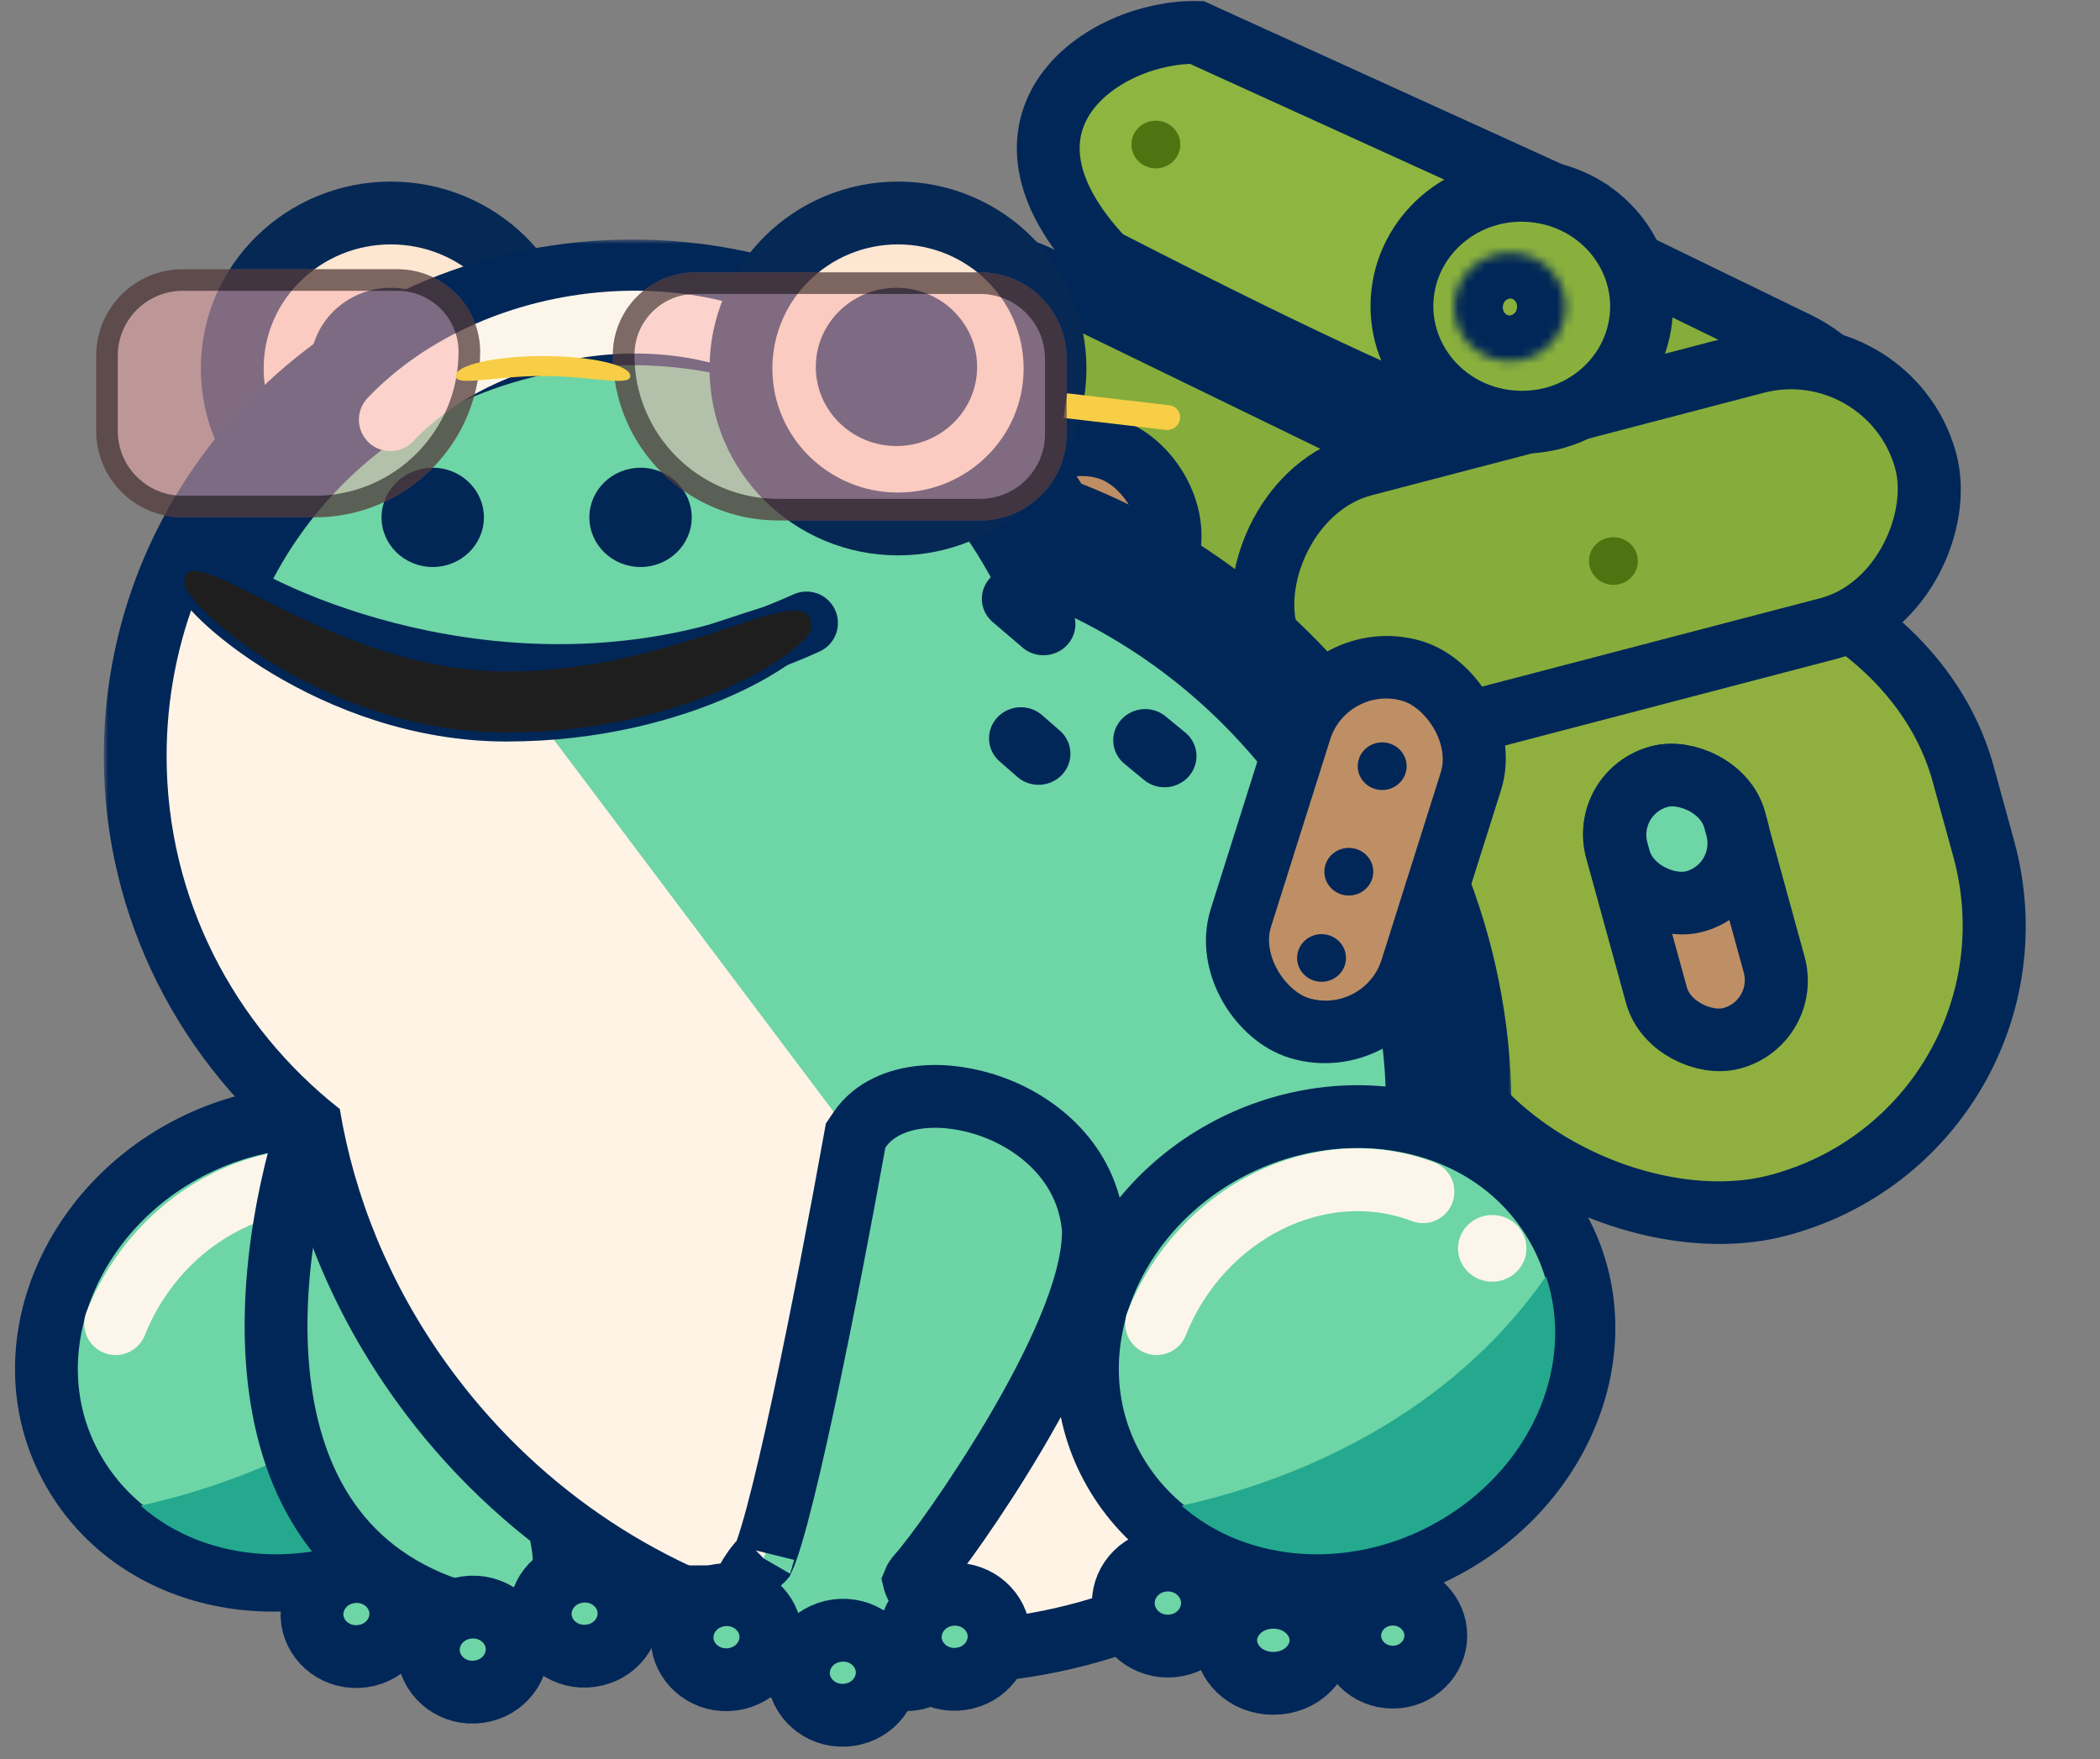 <svg width="234" height="196" viewBox="0 0 234 196" fill="none" xmlns="http://www.w3.org/2000/svg">
<rect x="0" y="0" width="234" height="196" fill="#808080" stroke="none"/>
<rect x="-4.743" y="1.585" width="75.599" height="30.876" rx="15.438" transform="matrix(-0.899 -0.437 -0.456 0.89 210.626 41.516)" fill="#86AC3B" stroke="#012758" stroke-width="7"/>
<mask id="path-2-inside-1_162_1067" fill="white">
<ellipse cx="6.207" cy="6.051" rx="6.207" ry="6.051" transform="matrix(-0.994 -0.107 -0.113 0.994 130.583 10.652)"/>
</mask>
<ellipse cx="6.207" cy="6.051" rx="6.207" ry="6.051" transform="matrix(-0.994 -0.107 -0.113 0.994 130.583 10.652)" fill="#89B03D"/>
<path d="M124.517 16.083C124.595 15.396 124.103 15.084 123.835 15.055L122.253 28.965C115.17 28.2 109.764 21.908 110.598 14.581L124.517 16.083ZM123.835 15.055C123.568 15.026 123.018 15.226 122.94 15.913L136.859 17.416C136.025 24.743 129.337 29.73 122.253 28.965L123.835 15.055ZM122.94 15.913C122.861 16.6 123.354 16.912 123.621 16.941L125.203 3.031C132.287 3.796 137.692 10.088 136.859 17.416L122.94 15.913ZM123.621 16.941C123.888 16.97 124.438 16.77 124.517 16.083L110.598 14.581C111.431 7.253 118.12 2.266 125.203 3.031L123.621 16.941Z" fill="#012758" mask="url(#path-2-inside-1_162_1067)"/>
<path d="M133.356 3.616L174.422 22.308L161.265 46.969C159.071 46.385 148.342 41.957 122.981 28.926C108.323 13.433 123.026 3.428 133.356 3.616Z" fill="#8EB540" stroke="#012758" stroke-width="7"/>
<rect x="-4.743" y="1.585" width="75.599" height="30.876" rx="15.438" transform="matrix(-0.899 -0.437 -0.456 0.89 166.129 53.594)" fill="#86AC3B" stroke="#012758" stroke-width="7"/>
<rect x="4.315" y="2.491" width="74.026" height="65.364" rx="32.682" transform="matrix(0.265 0.964 0.968 -0.253 143.256 67.708)" fill="#8FB03F" stroke="#012758" stroke-width="7"/>
<rect x="-2.458" y="4.259" width="75.879" height="30.743" rx="15.371" transform="matrix(-0.968 0.253 0.265 0.964 206.986 33.019)" fill="#86AC3B" stroke="#012758" stroke-width="7"/>
<rect x="2.297" y="4.343" width="41.75" height="19.855" rx="9.927" transform="matrix(-0.301 0.953 0.958 0.287 110.481 43.695)" fill="#BE8F65" stroke="#012758" stroke-width="7"/>
<rect x="-4.315" y="-2.491" width="30.261" height="13.547" rx="6.773" transform="matrix(-0.265 -0.964 -0.968 0.253 195.929 110.46)" fill="#BE8F65" stroke="#012758" stroke-width="7"/>
<rect x="-4.315" y="-2.491" width="14.456" height="13.547" rx="6.773" transform="matrix(-0.265 -0.964 -0.968 0.253 191.772 95.221)" fill="#6ED5A6" stroke="#012758" stroke-width="7"/>
<path d="M156.295 32.692C155.497 39.701 160.691 46.165 168.104 46.966C175.517 47.766 182.038 42.566 182.835 35.558C183.632 28.549 178.438 22.085 171.025 21.285C163.612 20.484 157.092 25.684 156.295 32.692Z" fill="#89B03D" stroke="#012758" stroke-width="7"/>
<mask id="path-12-inside-2_162_1067" fill="white">
<ellipse cx="6.207" cy="6.051" rx="6.207" ry="6.051" transform="matrix(-0.994 -0.107 -0.113 0.994 175.104 28.862)"/>
</mask>
<ellipse cx="6.207" cy="6.051" rx="6.207" ry="6.051" transform="matrix(-0.994 -0.107 -0.113 0.994 175.104 28.862)" fill="#89B03D"/>
<path d="M169.038 34.293C169.116 33.606 168.624 33.294 168.357 33.265L166.775 47.175C159.691 46.41 154.285 40.118 155.119 32.79L169.038 34.293ZM168.357 33.265C168.09 33.236 167.539 33.436 167.461 34.123L181.38 35.626C180.547 42.953 173.858 47.94 166.775 47.175L168.357 33.265ZM167.461 34.123C167.383 34.81 167.875 35.122 168.142 35.151L169.725 21.241C176.808 22.006 182.214 28.298 181.38 35.626L167.461 34.123ZM168.142 35.151C168.41 35.18 168.96 34.98 169.038 34.293L155.119 32.79C155.953 25.463 162.641 20.476 169.725 21.241L168.142 35.151Z" fill="#012758" mask="url(#path-12-inside-2_162_1067)"/>
<ellipse cx="2.725" cy="2.655" rx="2.725" ry="2.655" transform="matrix(-0.999 -0.036 -0.038 0.999 122.93 58.03)" fill="#012758"/>
<ellipse cx="2.724" cy="2.656" rx="2.724" ry="2.656" transform="matrix(-0.994 -0.107 -0.113 0.994 131.802 13.755)" fill="#4E7411"/>
<ellipse cx="2.725" cy="2.655" rx="2.725" ry="2.655" transform="matrix(-0.999 -0.036 -0.038 0.999 109.719 42.55)" fill="#4E7411"/>
<ellipse cx="2.725" cy="2.655" rx="2.725" ry="2.655" transform="matrix(-1 5.05607e-09 5.3272e-09 1 182.506 59.859)" fill="#4E7411"/>
<ellipse cx="2.725" cy="2.655" rx="2.725" ry="2.655" transform="matrix(-0.999 -0.036 -0.038 0.999 119.213 69.787)" fill="#012758"/>
<ellipse cx="2.725" cy="2.655" rx="2.725" ry="2.655" transform="matrix(-0.999 -0.036 -0.038 0.999 116.174 79.398)" fill="#012758"/>
<path d="M46.571 171.455C59.458 163.534 64.624 147.55 56.822 135.504C49.021 123.458 31.988 121.118 19.101 129.039C6.214 136.961 1.049 152.945 8.851 164.991C16.652 177.037 33.684 179.376 46.571 171.455Z" fill="#6ED5A6" stroke="#012758" stroke-width="7"/>
<path d="M42.565 132.787C31.154 128.455 17.866 135.036 12.886 147.486" stroke="#FCF6EA" stroke-width="7" stroke-linecap="round"/>
<ellipse cx="50.284" cy="139.1" rx="3.812" ry="3.713" fill="#FCF6EA"/>
<path fill-rule="evenodd" clip-rule="evenodd" d="M56.275 142.21C59.472 151.667 55.044 162.927 45.02 169.088C35.173 175.141 23.091 174.326 15.667 167.77C28.721 164.893 45.571 157.642 56.275 142.21Z" fill="#24A98E"/>
<path d="M35.549 121.938C29.586 137.864 24.39 171.718 51.314 179.721C78.238 187.725 52.022 144.534 35.549 121.938Z" fill="#6ED5A6" stroke="#012758" stroke-width="7"/>
<path d="M43.55 58.383C53.228 58.383 61.222 50.707 61.222 41.058C61.222 31.408 53.228 23.732 43.55 23.732C33.873 23.732 25.879 31.408 25.879 41.058C25.879 50.707 33.873 58.383 43.55 58.383Z" fill="#FDE7D2" stroke="#062855" stroke-width="7"/>
<ellipse cx="43.55" cy="40.885" rx="8.987" ry="8.814" fill="#022656"/>
<mask id="path-27-outside-3_162_1067" maskUnits="userSpaceOnUse" x="11.566" y="26.689" width="157" height="161" fill="black">
<rect fill="white" x="11.566" y="26.689" width="157" height="161"/>
<path fill-rule="evenodd" clip-rule="evenodd" d="M37.865 123.578C26.094 114.311 18.566 100.132 18.566 84.24C18.566 56.322 41.797 33.69 70.454 33.69C89.924 33.69 106.889 44.136 115.766 59.59C128.43 64.108 140.096 72.568 148.676 84.519C169.511 113.539 164.256 152.154 136.939 170.767C109.623 189.38 70.589 180.944 49.754 151.924C43.41 143.086 39.484 133.359 37.865 123.578Z"/>
</mask>
<path fill-rule="evenodd" clip-rule="evenodd" d="M37.865 123.578C26.094 114.311 18.566 100.132 18.566 84.24C18.566 56.322 41.797 33.69 70.454 33.69C89.924 33.69 106.889 44.136 115.766 59.59C128.43 64.108 140.096 72.568 148.676 84.519C169.511 113.539 164.256 152.154 136.939 170.767C109.623 189.38 70.589 180.944 49.754 151.924C43.41 143.086 39.484 133.359 37.865 123.578Z" fill="#6ED5A6"/>
<path d="M37.865 123.578L44.771 122.434L44.328 119.757L42.195 118.078L37.865 123.578ZM115.766 59.59L109.696 63.077L110.982 65.316L113.414 66.183L115.766 59.59ZM148.676 84.519L154.363 80.437L148.676 84.519ZM136.939 170.767L140.881 176.552L136.939 170.767ZM49.754 151.924L55.441 147.841L55.441 147.841L49.754 151.924ZM42.195 118.078C32.005 110.055 25.566 97.856 25.566 84.24H11.566C11.566 102.408 20.183 118.566 33.535 129.078L42.195 118.078ZM25.566 84.24C25.566 60.359 45.49 40.69 70.454 40.69V26.689C38.105 26.689 11.566 52.284 11.566 84.24H25.566ZM70.454 40.69C87.379 40.69 102.049 49.763 109.696 63.077L121.836 56.104C111.73 38.51 92.469 26.689 70.454 26.689V40.69ZM113.414 66.183C124.76 70.231 135.255 77.827 142.99 88.602L154.363 80.437C144.938 67.309 132.099 57.985 118.118 52.997L113.414 66.183ZM142.99 88.602C161.846 114.866 156.633 148.877 132.998 164.982L140.881 176.552C171.878 155.431 177.175 112.212 154.363 80.437L142.99 88.602ZM132.998 164.982C109.22 181.184 74.353 174.184 55.441 147.841L44.068 156.006C66.825 187.704 110.025 197.577 140.881 176.552L132.998 164.982ZM55.441 147.841C49.721 139.875 46.214 131.152 44.771 122.434L30.959 124.721C32.754 135.566 37.098 146.298 44.068 156.006L55.441 147.841Z" fill="#012758" mask="url(#path-27-outside-3_162_1067)"/>
<path fill-rule="evenodd" clip-rule="evenodd" d="M18.564 84.24C18.564 100.132 26.092 114.311 37.863 123.578C39.482 133.359 43.408 143.086 49.752 151.924C69.085 178.853 104.09 188.058 130.861 174.372L57.442 76.743L22.072 65.933C19.807 71.609 18.564 77.783 18.564 84.24Z" fill="#FFF3E5"/>
<path d="M92.902 43.734C79.525 31.663 55.442 34.194 43.491 46.765" stroke="#FCF6EA" stroke-width="7" stroke-linecap="round"/>
<line x1="3.5" y1="-3.5" x2="6.131" y2="-3.5" transform="matrix(0.753 0.658 -0.677 0.736 108.745 82.534)" stroke="#012758" stroke-width="7" stroke-linecap="round"/>
<line x1="3.5" y1="-3.5" x2="6.335" y2="-3.5" transform="matrix(0.772 0.635 -0.655 0.756 122.595 82.89)" stroke="#012758" stroke-width="7" stroke-linecap="round"/>
<line x1="3.5" y1="-3.5" x2="7.885" y2="-3.5" transform="matrix(0.76 0.65 -0.67 0.743 107.948 67.032)" stroke="#012758" stroke-width="7" stroke-linecap="round"/>
<path d="M100.063 58.383C109.686 58.383 117.562 50.667 117.562 41.058C117.562 31.448 109.686 23.732 100.063 23.732C90.44 23.732 82.564 31.448 82.564 41.058C82.564 50.667 90.44 58.383 100.063 58.383Z" fill="#FDE7D2" stroke="#062855" stroke-width="7"/>
<ellipse cx="99.891" cy="40.885" rx="8.987" ry="8.814" fill="#022656"/>
<ellipse cx="48.218" cy="57.648" rx="5.703" ry="5.53" fill="#022656"/>
<ellipse cx="71.375" cy="57.648" rx="5.703" ry="5.53" fill="#022656"/>
<path d="M25.231 65.598C35.592 71.959 63.024 81.626 89.867 69.414" stroke="#012758" stroke-width="7" stroke-linecap="round"/>
<path d="M162.567 171.455C175.454 163.534 180.62 147.55 172.818 135.504C165.017 123.458 147.985 121.118 135.098 129.039C122.21 136.961 117.045 152.945 124.847 164.991C132.648 177.037 149.68 179.376 162.567 171.455Z" fill="#6ED5A6" stroke="#012758" stroke-width="7"/>
<path d="M158.559 132.787C147.148 128.455 133.86 135.036 128.88 147.486" stroke="#FCF6EA" stroke-width="7" stroke-linecap="round"/>
<ellipse cx="166.278" cy="139.1" rx="3.812" ry="3.713" fill="#FCF6EA"/>
<path fill-rule="evenodd" clip-rule="evenodd" d="M172.269 142.212C175.465 151.669 171.037 162.928 161.014 169.089C151.167 175.141 139.085 174.327 131.661 167.77C144.715 164.894 161.565 157.643 172.269 142.212Z" fill="#24A98E"/>
<path d="M135.102 178.624C135.102 181.204 132.946 183.419 130.133 183.419C127.321 183.419 125.165 181.204 125.165 178.624C125.165 176.043 127.321 173.828 130.133 173.828C132.946 173.828 135.102 176.043 135.102 178.624Z" fill="#6ED5A6" stroke="#012758" stroke-width="7"/>
<path d="M147.2 182.772C147.2 185.223 145.024 187.567 141.886 187.567C138.748 187.567 136.572 185.223 136.572 182.772C136.572 180.32 138.748 177.976 141.886 177.976C145.024 177.976 147.2 180.32 147.2 182.772Z" fill="#6ED5A6" stroke="#012758" stroke-width="7"/>
<path d="M159.989 182.253C159.989 184.737 157.912 186.876 155.194 186.876C152.476 186.876 150.398 184.737 150.398 182.253C150.398 179.769 152.476 177.63 155.194 177.63C157.912 177.63 159.989 179.769 159.989 182.253Z" fill="#6ED5A6" stroke="#012758" stroke-width="7"/>
<path d="M95.746 125.929L95.337 126.538L95.207 127.26C93.847 134.833 91.671 146.308 89.567 156.122C88.514 161.035 87.488 165.487 86.599 168.812C86.152 170.481 85.756 171.805 85.424 172.738C85.276 173.152 85.159 173.439 85.074 173.622C83.487 175.196 82.783 177 82.443 177.871C82.436 177.89 82.429 177.908 82.422 177.926H78.673L79.42 182.05C79.57 182.875 79.963 184.084 81.078 184.976C82.265 185.924 83.589 185.979 84.45 185.86C85.258 185.749 85.957 185.452 86.416 185.233C86.907 184.999 87.389 184.721 87.78 184.491C87.903 184.419 88.02 184.35 88.13 184.286C88.698 183.95 89.101 183.712 89.451 183.546L89.647 183.658L90.692 183.59C92.195 183.492 92.416 183.582 92.462 183.601L92.463 183.601L92.463 183.601C92.477 183.607 92.794 183.726 93.784 184.953L94.544 185.896L95.726 186.167C96.252 186.288 96.585 186.372 96.939 186.462C97.264 186.545 97.608 186.632 98.135 186.756C98.869 186.928 99.912 187.157 100.869 187.157C101.332 187.157 102.183 187.112 103.053 186.672C104.138 186.124 104.997 185.079 105.204 183.703C105.37 182.603 105.055 181.671 104.833 181.141C104.584 180.549 104.241 179.978 103.879 179.45C103.746 179.255 103.621 179.073 103.502 178.901C103.06 178.258 102.715 177.757 102.422 177.278C102.058 176.683 101.931 176.367 101.888 176.206C101.885 176.194 101.882 176.184 101.88 176.175C101.911 176.099 102.029 175.851 102.425 175.41C104.011 173.644 108.776 167.108 113.117 159.755C115.306 156.046 117.449 152.029 119.055 148.205C120.624 144.47 121.838 140.56 121.838 137.183V137.026L121.823 136.87C121.173 129.645 115.728 125.203 110.565 123.331C107.949 122.382 105.147 121.979 102.618 122.248C100.183 122.507 97.39 123.479 95.746 125.929ZM84.979 173.808C84.979 173.807 84.987 173.792 85.004 173.765C84.988 173.796 84.979 173.809 84.979 173.808ZM89.908 183.369C89.907 183.37 89.885 183.377 89.845 183.384C89.889 183.37 89.909 183.367 89.908 183.369ZM83.262 178.976C83.262 178.976 83.264 178.976 83.266 178.975C83.263 178.976 83.262 178.976 83.262 178.976Z" fill="#6DD4A6" stroke="#012758" stroke-width="7" stroke-linecap="round"/>
<path d="M85.852 181.739C86.223 184.247 84.433 186.724 81.644 187.116C78.855 187.507 76.42 185.623 76.049 183.114C75.678 180.606 77.468 178.128 80.257 177.737C83.047 177.346 85.481 179.23 85.852 181.739Z" fill="#6ED5A6" stroke="#012758" stroke-width="7"/>
<path d="M44.615 179.16C44.986 181.669 43.196 184.146 40.407 184.537C37.617 184.929 35.183 183.044 34.812 180.536C34.441 178.027 36.231 175.55 39.02 175.158C41.809 174.767 44.244 176.651 44.615 179.16Z" fill="#6ED5A6" stroke="#012758" stroke-width="7"/>
<path d="M98.816 185.7C99.187 188.209 97.397 190.686 94.608 191.077C91.818 191.469 89.384 189.584 89.013 187.076C88.642 184.567 90.432 182.09 93.221 181.698C96.011 181.307 98.445 183.191 98.816 185.7Z" fill="#6ED5A6" stroke="#012758" stroke-width="7"/>
<path d="M57.579 183.121C57.95 185.63 56.16 188.107 53.37 188.499C50.581 188.89 48.147 187.006 47.776 184.497C47.405 181.988 49.194 179.511 51.984 179.12C54.773 178.728 57.208 180.613 57.579 183.121Z" fill="#6ED5A6" stroke="#012758" stroke-width="7"/>
<path d="M111.28 181.694C111.651 184.202 109.861 186.68 107.072 187.071C104.282 187.462 101.848 185.578 101.477 183.069C101.106 180.561 102.896 178.083 105.685 177.692C108.474 177.301 110.909 179.185 111.28 181.694Z" fill="#6ED5A6" stroke="#012758" stroke-width="7"/>
<path d="M70.043 179.115C70.413 181.624 68.624 184.101 65.834 184.492C63.045 184.884 60.611 182.999 60.24 180.491C59.869 177.982 61.658 175.505 64.448 175.113C67.237 174.722 69.672 176.606 70.043 179.115Z" fill="#6ED5A6" stroke="#012758" stroke-width="7"/>
<rect x="2.297" y="4.343" width="41.75" height="19.855" rx="9.927" transform="matrix(-0.301 0.953 0.958 0.287 144.388 68.485)" fill="#BE8F65" stroke="#012758" stroke-width="7"/>
<ellipse cx="2.725" cy="2.655" rx="2.725" ry="2.655" transform="matrix(-0.999 -0.036 -0.038 0.999 156.838 82.82)" fill="#012758"/>
<ellipse cx="2.725" cy="2.655" rx="2.725" ry="2.655" transform="matrix(-0.999 -0.036 -0.038 0.999 153.12 94.577)" fill="#012758"/>
<ellipse cx="2.725" cy="2.655" rx="2.725" ry="2.655" transform="matrix(-0.999 -0.036 -0.038 0.999 150.081 104.188)" fill="#012758"/>
<path d="M20.047 65.122C20.047 67.693 35.858 82.124 56.429 82.124C77 82.124 90.904 72.583 90.904 70.012C90.904 66.183 87.271 67.393 80.971 69.49C74.947 71.495 66.484 74.312 56.429 74.312C45.38 74.312 35.705 69.442 29.115 66.126C23.435 63.267 20.047 61.562 20.047 65.122Z" fill="#1E1E1E"/>
<path d="M20.047 65.122C20.047 67.693 35.858 82.124 56.429 82.124C77 82.124 90.904 72.583 90.904 70.012C90.904 66.183 87.271 67.393 80.971 69.49C74.947 71.495 66.484 74.312 56.429 74.312C45.38 74.312 35.705 69.442 29.115 66.126C23.435 63.267 20.047 61.562 20.047 65.122Z" stroke="#012758"/>
<path d="M131.486 46.693C131.598 45.936 131.073 45.25 130.313 45.161L118.906 43.822L118.499 46.564L129.906 47.902C130.666 47.991 131.373 47.45 131.486 46.693Z" fill="#F7CE45"/>
<path d="M118.854 39.979C118.854 34.657 114.539 30.342 109.217 30.342H77.502C72.412 30.342 68.285 34.469 68.285 39.559C68.285 49.74 76.538 57.994 86.719 57.994H109.217C114.539 57.994 118.854 53.679 118.854 48.357V39.979Z" fill="#FAAFAF" fill-opacity="0.5"/>
<path d="M117.649 39.979C117.649 35.322 113.874 31.547 109.217 31.547H77.502C73.077 31.547 69.49 35.134 69.49 39.559C69.49 49.075 77.204 56.789 86.719 56.789H109.217C113.874 56.789 117.649 53.014 117.649 48.357V39.979Z" stroke="black" stroke-opacity="0.5" stroke-width="2.409"/>
<path d="M10.715 39.633C10.715 34.311 15.029 29.997 20.352 29.997H44.286C49.377 29.997 53.503 34.123 53.503 39.214C53.503 49.395 45.25 57.648 35.069 57.648H20.352C15.029 57.648 10.715 53.334 10.715 48.011V39.633Z" fill="#FAAFAF" fill-opacity="0.5"/>
<path d="M11.919 39.633C11.919 34.976 15.695 31.201 20.352 31.201H44.286C48.712 31.201 52.299 34.788 52.299 39.214C52.299 48.729 44.585 56.443 35.069 56.443H20.352C15.695 56.443 11.919 52.668 11.919 48.011V39.633Z" stroke="black" stroke-opacity="0.5" stroke-width="2.409"/>
<path d="M50.78 41.895C50.78 40.669 55.134 39.674 60.505 39.674C65.876 39.674 70.23 40.669 70.23 41.895C70.23 43.121 65.876 41.893 60.505 41.893C55.134 41.893 50.78 43.121 50.78 41.895Z" fill="#F7CE45"/>
</svg>
